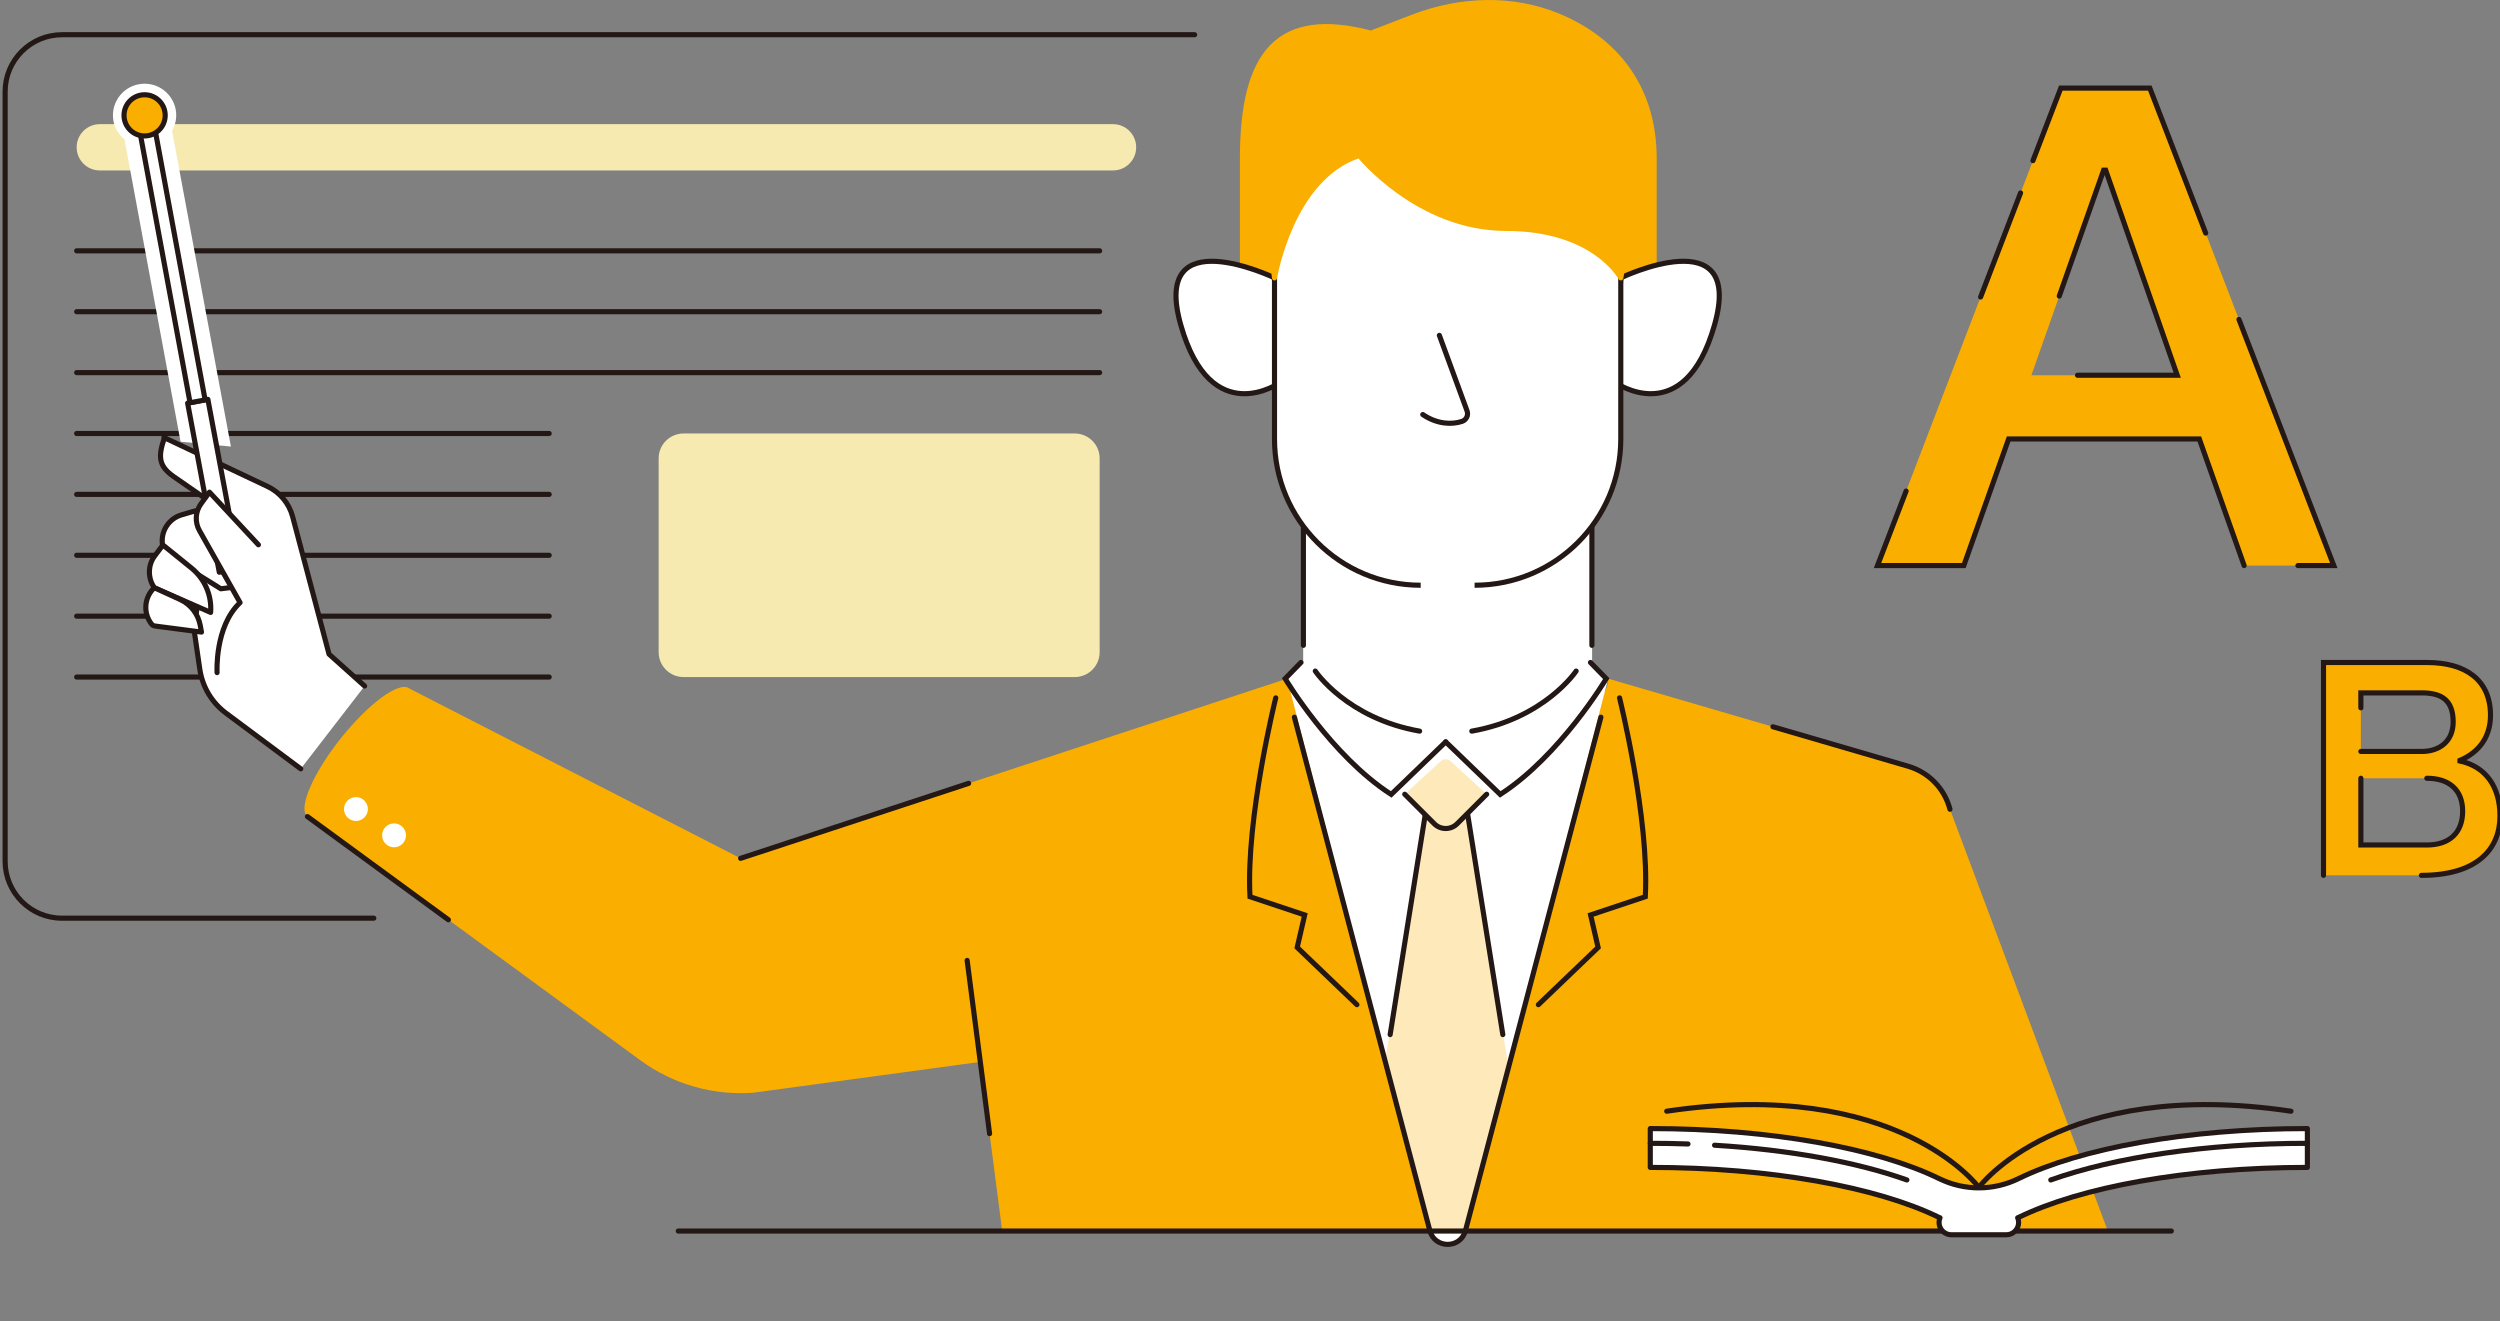 <?xml version="1.0" encoding="utf-8"?>
<!-- Generator: Adobe Illustrator 27.0.0, SVG Export Plug-In . SVG Version: 6.00 Build 0)  -->
<svg version="1.1" xmlns="http://www.w3.org/2000/svg" xmlns:xlink="http://www.w3.org/1999/xlink" x="0px" y="0px"
	 width="284.584px" height="150.391px" viewBox="0 0 284.584 150.391"
	 style="enable-background:new 0 0 284.584 150.391;" xml:space="preserve">
<rect x="0" y="0" width="284.584" height="150.391" fill="#808080" stroke="none"/>
<style type="text/css">
	.st0{fill:#FFFFFF;}
	.st1{fill:#FAAE00;}
	.st2{fill:none;stroke:#231815;stroke-width:0.584;stroke-linecap:round;stroke-miterlimit:10;}
	.st3{fill:#F7EAB1;}
	.st4{fill:#FAAE00;stroke:#FAAE00;stroke-width:0.574;stroke-linecap:round;stroke-linejoin:round;stroke-miterlimit:10;}
	.st5{fill:#FFFFFF;stroke:#231815;stroke-width:0.584;stroke-linecap:round;stroke-miterlimit:10;}
	.st6{fill:#FAAE00;stroke:#FAAE00;stroke-width:0.584;stroke-linecap:round;stroke-linejoin:round;stroke-miterlimit:10;}
	.st7{fill:#FDE9BA;}
	.st8{fill:#FFFFFF;stroke:#231815;stroke-width:0.584;stroke-linecap:round;stroke-linejoin:round;stroke-miterlimit:10;}
	.st9{fill:#FAAE00;stroke:#231815;stroke-width:0.584;stroke-linecap:round;stroke-miterlimit:10;}
	.st10{fill:none;}
	.st11{fill:none;stroke:#231815;stroke-width:0.584;stroke-linecap:round;stroke-linejoin:round;stroke-miterlimit:10;}
</style>
<g id="レイヤー_2">
</g>
<g id="レイヤー_1">
	<g>
		<rect x="148.346" y="46.335" class="st0" width="32.889" height="40.889"/>
		<g>
			<path class="st1" d="M221.971,92.122c-0.612-2.354-2.416-4.212-4.75-4.894
				l-34.155-9.974c0,3.953-8.183,7.158-18.276,7.158
				c-10.094,0-18.276-3.205-18.276-7.158L84.307,97.707l-37.71-19.333
				c-1.113-0.885-4.611,1.661-7.814,5.688c-3.203,4.026-4.898,8.008-3.786,8.893
				l37.905,27.749c3.714,2.719,8.276,4.024,12.866,3.682l25.822-3.507l2.495,19.255
				h106.065c0.567,0,1.118-0.056,1.659-0.137l0.002,0.137h18.134L221.971,92.122z"/>
			<g>
				<circle class="st0" cx="40.517" cy="92.095" r="1.359"/>
				<circle class="st0" cx="44.855" cy="95.09" r="1.359"/>
			</g>
			<path class="st2" d="M42.552,104.521H7.063c-3.578,0-6.479-2.901-6.479-6.479v-87.609
				c0-3.578,2.901-6.479,6.479-6.479h128.926"/>
			<path class="st3" d="M126.7,19.402H11.36c-1.455,0-2.634-1.179-2.634-2.634v-0
				c0-1.455,1.179-2.634,2.634-2.634h115.34c1.455,0,2.634,1.179,2.634,2.634v0
				C129.334,18.223,128.155,19.402,126.7,19.402z"/>
			<line class="st2" x1="8.726" y1="28.552" x2="125.175" y2="28.552"/>
			<line class="st2" x1="8.726" y1="35.483" x2="125.175" y2="35.483"/>
			<line class="st2" x1="8.726" y1="42.415" x2="125.175" y2="42.415"/>
			<line class="st2" x1="8.726" y1="49.346" x2="62.515" y2="49.346"/>
			<line class="st2" x1="8.726" y1="56.278" x2="62.515" y2="56.278"/>
			<line class="st2" x1="8.726" y1="63.209" x2="62.515" y2="63.209"/>
			<line class="st2" x1="8.726" y1="70.141" x2="62.515" y2="70.141"/>
			<line class="st2" x1="8.726" y1="77.072" x2="62.515" y2="77.072"/>
			<g>
				<g>
					<path class="st4" d="M188.301,31.438h-46.872V18.038c0-12.097,4.12-17.026,14.632-14.268
						l4.834-1.853c5.326-2.042,11.296-2.272,16.559-0.072
						c6.49,2.714,10.848,8.129,10.848,16.193V31.438z"/>
					<g>
						<line class="st5" x1="148.37" y1="73.46" x2="148.37" y2="56.136"/>
						<line class="st5" x1="181.212" y1="73.46" x2="181.212" y2="56.136"/>
					</g>
					<path class="st5" d="M145.081,31.628c0,0-14.113-6.776-10.671,5.355
						c3.442,12.13,11.311,6.557,11.311,6.557L145.081,31.628z"/>
					<path class="st5" d="M184.5,31.628c0,0,14.113-6.776,10.671,5.355
						S183.861,43.54,183.861,43.54L184.5,31.628z"/>
					<g>
						<path class="st5" d="M167.858,66.62h-6.135c-9.191,0-16.642-7.451-16.642-16.642V15.618
							h39.419v34.36C184.5,59.169,177.05,66.62,167.858,66.62z"/>
						<path class="st5" d="M163.847,38.174l3.152,8.597
							c0.18,0.492-0.076,1.034-0.573,1.198c-1.132,0.374-2.798,0.353-4.466-0.779"
							/>
					</g>
					<path class="st6" d="M145.081,31.628c0,0,1.897-11.42,9.656-13.934
						c0,0,6.666,8.305,16.72,8.305c10.054,0,13.043,5.628,13.043,5.628l3.13-16.993
						l-44.806-3.825L145.081,31.628z"/>
					<rect x="161.723" y="64.358" class="st0" width="6.135" height="3.682"/>
				</g>
			</g>
			<path class="st0" d="M183.066,77.254l-16.252,62.84c-0.548,2.079-3.499,2.079-4.048,0
				l-16.252-62.84"/>
			<g>
				<g>
					<path class="st5" d="M148.092,75.413l-1.797,1.84c0,0,5.24,8.784,12.069,13.18
						l6.206-5.984"/>
					<path class="st5" d="M149.725,76.39c0,0,3.563,5.373,11.876,6.838"/>
				</g>
				<g>
					<path class="st5" d="M181.049,75.413l1.797,1.84c0,0-5.24,8.784-12.069,13.18
						l-6.206-5.984"/>
					<path class="st5" d="M179.416,76.39c0,0-3.563,5.373-11.876,6.838"/>
				</g>
			</g>
			<g>
				<polygon class="st7" points="167.066,92.667 162.252,92.667 157.677,120.8 162.738,139.985 
					166.843,139.985 171.716,121.516 				"/>
				<g>
					<line class="st8" x1="162.491" y1="91.166" x2="158.245" y2="117.772"/>
					<line class="st8" x1="166.826" y1="91.166" x2="171.072" y2="117.772"/>
				</g>
				<path class="st7" d="M169.233,90.411l-4.098-3.764c-0.319-0.293-0.81-0.293-1.129,0
					l-4.098,3.764l3.363,3.363c0.718,0.718,1.882,0.718,2.6,0L169.233,90.411z"/>
			</g>
			<g>
				<path class="st2" d="M145.222,79.443c0,0-3.419,13.742-2.931,22.633l6.228,2.079
					l-0.855,3.695l6.798,6.515"/>
			</g>
			<path class="st2" d="M182.236,81.641l-15.421,58.453c-0.548,2.079-3.499,2.079-4.048,0
				L147.346,81.641"/>
			<path class="st2" d="M184.359,79.443c0,0,3.419,13.742,2.931,22.633l-6.228,2.079
				l0.855,3.695l-6.798,6.515"/>
			<path class="st2" d="M169.233,90.411l-3.363,3.363c-0.718,0.718-1.882,0.718-2.6,0
				l-3.363-3.363"/>
			<g>
				<g>
					<path class="st8" d="M41.506,78.094l-4.051-3.629L33.31,58.811
						c-0.401-1.512-1.449-2.771-2.864-3.438l-11.787-5.576l0.016,0.159
						c-0.689,2.069-0.608,3.116,1.128,4.318l4.372,3.026l-2.097,14.319
						l0.668,4.565c0.292,1.996,1.365,3.794,2.983,4.998l8.506,6.334"/>
					<path class="st8" d="M22.198,58.16l-1.523,0.446
						c-1.5,0.439-2.432,1.933-2.167,3.473l0.157,0.911l6.474,4.033l1.298-0.16
						l-0.344-1.363L22.198,58.16z"/>
					<path class="st8" d="M18.548,62.038l-0.926,1.229c-0.762,1.012-0.826,2.387-0.161,3.465
						l0.106,0.172l6.41,2.811l0,0c0.145-1.944-0.673-3.835-2.19-5.06
						L18.548,62.038z"/>
					<path class="st8" d="M17.567,66.904h-0c-1.159,1.089-1.297,2.882-0.318,4.135
						h0c0.096,0.123,0.236,0.203,0.39,0.223l5.297,0.69l-0.144-0.776
						c-0.239-1.29-1.092-2.383-2.286-2.929L17.567,66.904z"/>
					<g>
						<path class="st0" d="M26.285,50.834l-6.7-35.946
							c0.414-0.735,0.573-1.578,0.416-2.417c-0.256-1.369-1.292-2.479-2.641-2.827
							c-0.513-0.133-1.038-0.15-1.562-0.053c-0.946,0.177-1.767,0.711-2.31,1.505
							c-0.544,0.793-0.746,1.752-0.569,2.699c0.156,0.834,0.625,1.546,1.255,2.073
							l6.381,34.414L26.285,50.834z"/>
						
							<rect x="23.119" y="45.518" transform="matrix(0.983 -0.184 0.184 0.983 -9.743 5.401)" class="st8" width="2.344" height="19.58"/>
						<polygon class="st8" points="23.35,45.524 21.637,45.844 15.731,13.969 17.443,13.649 						
							"/>
						<circle class="st9" cx="16.461" cy="13.131" r="2.344"/>
					</g>
					<path class="st8" d="M24.71,76.566c0,0-0.295-5.236,2.618-7.968l-4.622-8.195
						c-0.543-0.963-0.476-2.154,0.173-3.05l0.963-1.329l5.573,5.99"/>
				</g>
			</g>
			<g>
				<path class="st10" d="M162.767,140.094c0.548,2.079,3.499,2.079,4.048,0l0.029-0.109
					h-4.105L162.767,140.094z"/>
			</g>
			<g>
				<g>
					<path class="st1" d="M234.59,10.026h10.131l20.944,54.356h-10.207l-5.103-14.413h-21.704
						l-5.103,14.413h-9.825L234.59,10.026z M231.239,42.717h16.603l-8.149-23.348
						h-0.23L231.239,42.717z"/>
				</g>
				<g>
					<path class="st1" d="M264.493,75.417h11.801c4.352,0,7.209,1.965,7.209,5.994
						c0,2.437-1.259,4.198-3.477,5.149v0.067c2.959,0.643,4.557,2.955,4.557,6.26
						c0,3.81-2.653,6.758-8.942,6.758h-11.149V75.417z M268.745,85.541h6.936
						c2.04,0,3.572-1.185,3.572-3.353c0-2.437-1.259-3.316-3.572-3.316h-6.936
						V85.541z M268.745,96.189h7.51c2.582,0,4.077-1.397,4.077-3.849
						c0-2.385-1.495-3.747-4.077-3.747h-7.51V96.189z"/>
				</g>
				<polyline class="st2" points="255.458,64.382 250.355,49.969 228.651,49.969 223.548,64.382 
					213.722,64.382 216.98,55.897 				"/>
				<polyline class="st2" points="254.868,36.36 265.665,64.382 261.582,64.382 				"/>
				<polyline class="st2" points="231.42,18.284 234.59,10.026 244.721,10.026 251.082,26.534 
									"/>
				<line class="st2" x1="225.459" y1="33.811" x2="230.007" y2="21.964"/>
				<polyline class="st2" points="236.49,42.717 247.842,42.717 239.694,19.368 239.464,19.368 
					234.414,33.704 				"/>
				<path class="st2" d="M264.493,99.644V75.417h11.801c4.352,0,7.209,1.965,7.209,5.994
					c0,2.437-1.259,4.198-3.477,5.149v0.067c2.959,0.643,4.557,2.955,4.557,6.26
					c0,3.81-2.653,6.758-8.942,6.758 M268.745,85.541h6.936
					c2.04,0,3.572-1.185,3.572-3.353c0-2.437-1.259-3.316-3.572-3.316h-6.936
					v1.704 M268.745,88.593v7.596h7.51c2.582,0,4.077-1.397,4.077-3.849
					c0-2.385-1.495-3.747-4.077-3.747"/>
			</g>
			<rect x="77.21" y="140.138" class="st10" width="169.96" height="10.253"/>
			<line class="st8" x1="77.21" y1="140.134" x2="247.17" y2="140.134"/>
			<g>
				<path class="st8" d="M229.788,134.162c-2.886,1.411-6.173,1.411-9.059,0
					c-7.01-3.427-19.11-5.692-32.871-5.692v4.42
					c13.762,0,25.862,2.265,32.871,5.692c0.035,0.017,0.074,0.022,0.109,0.039
					c-0.069,0.165-0.109,0.346-0.109,0.536c0,0.775,0.629,1.404,1.404,1.404h6.251
					c0.775,0,1.404-0.629,1.404-1.404c0-0.19-0.04-0.371-0.109-0.536
					c0.035-0.017,0.073-0.021,0.109-0.039c7.009-3.427,19.109-5.692,32.87-5.692
					v-4.42C248.897,128.47,236.797,130.735,229.788,134.162z"/>
				<g>
					<path class="st11" d="M192.15,130.222c-1.41-0.049-2.841-0.074-4.292-0.074"/>
					<path class="st11" d="M217.069,134.318c-5.637-2.008-13.266-3.432-21.894-3.952"/>
					<path class="st11" d="M233.447,134.318c7.185-2.56,17.608-4.17,29.211-4.17"/>
					<g>
						<path class="st11" d="M225.258,135.163c0,0-9.265-12.58-35.53-8.67"/>
						<path class="st11" d="M225.258,135.163c0,0,9.265-12.58,35.53-8.67"/>
					</g>
				</g>
			</g>
			<path class="st3" d="M122.34,77.072H77.811c-1.566,0-2.835-1.269-2.835-2.835V52.181
				c0-1.566,1.269-2.835,2.835-2.835h44.53c1.566,0,2.835,1.269,2.835,2.835v22.056
				C125.175,75.803,123.906,77.072,122.34,77.072z"/>
			<line class="st11" x1="110.093" y1="109.328" x2="112.648" y2="129.047"/>
			<line class="st11" x1="110.262" y1="89.173" x2="84.307" y2="97.707"/>
			<line class="st11" x1="34.996" y1="92.955" x2="51.042" y2="104.702"/>
			<path class="st2" d="M221.971,92.122c-0.612-2.354-2.416-4.212-4.75-4.894
				l-15.398-4.497"/>
		</g>
	</g>
</g>
</svg>
